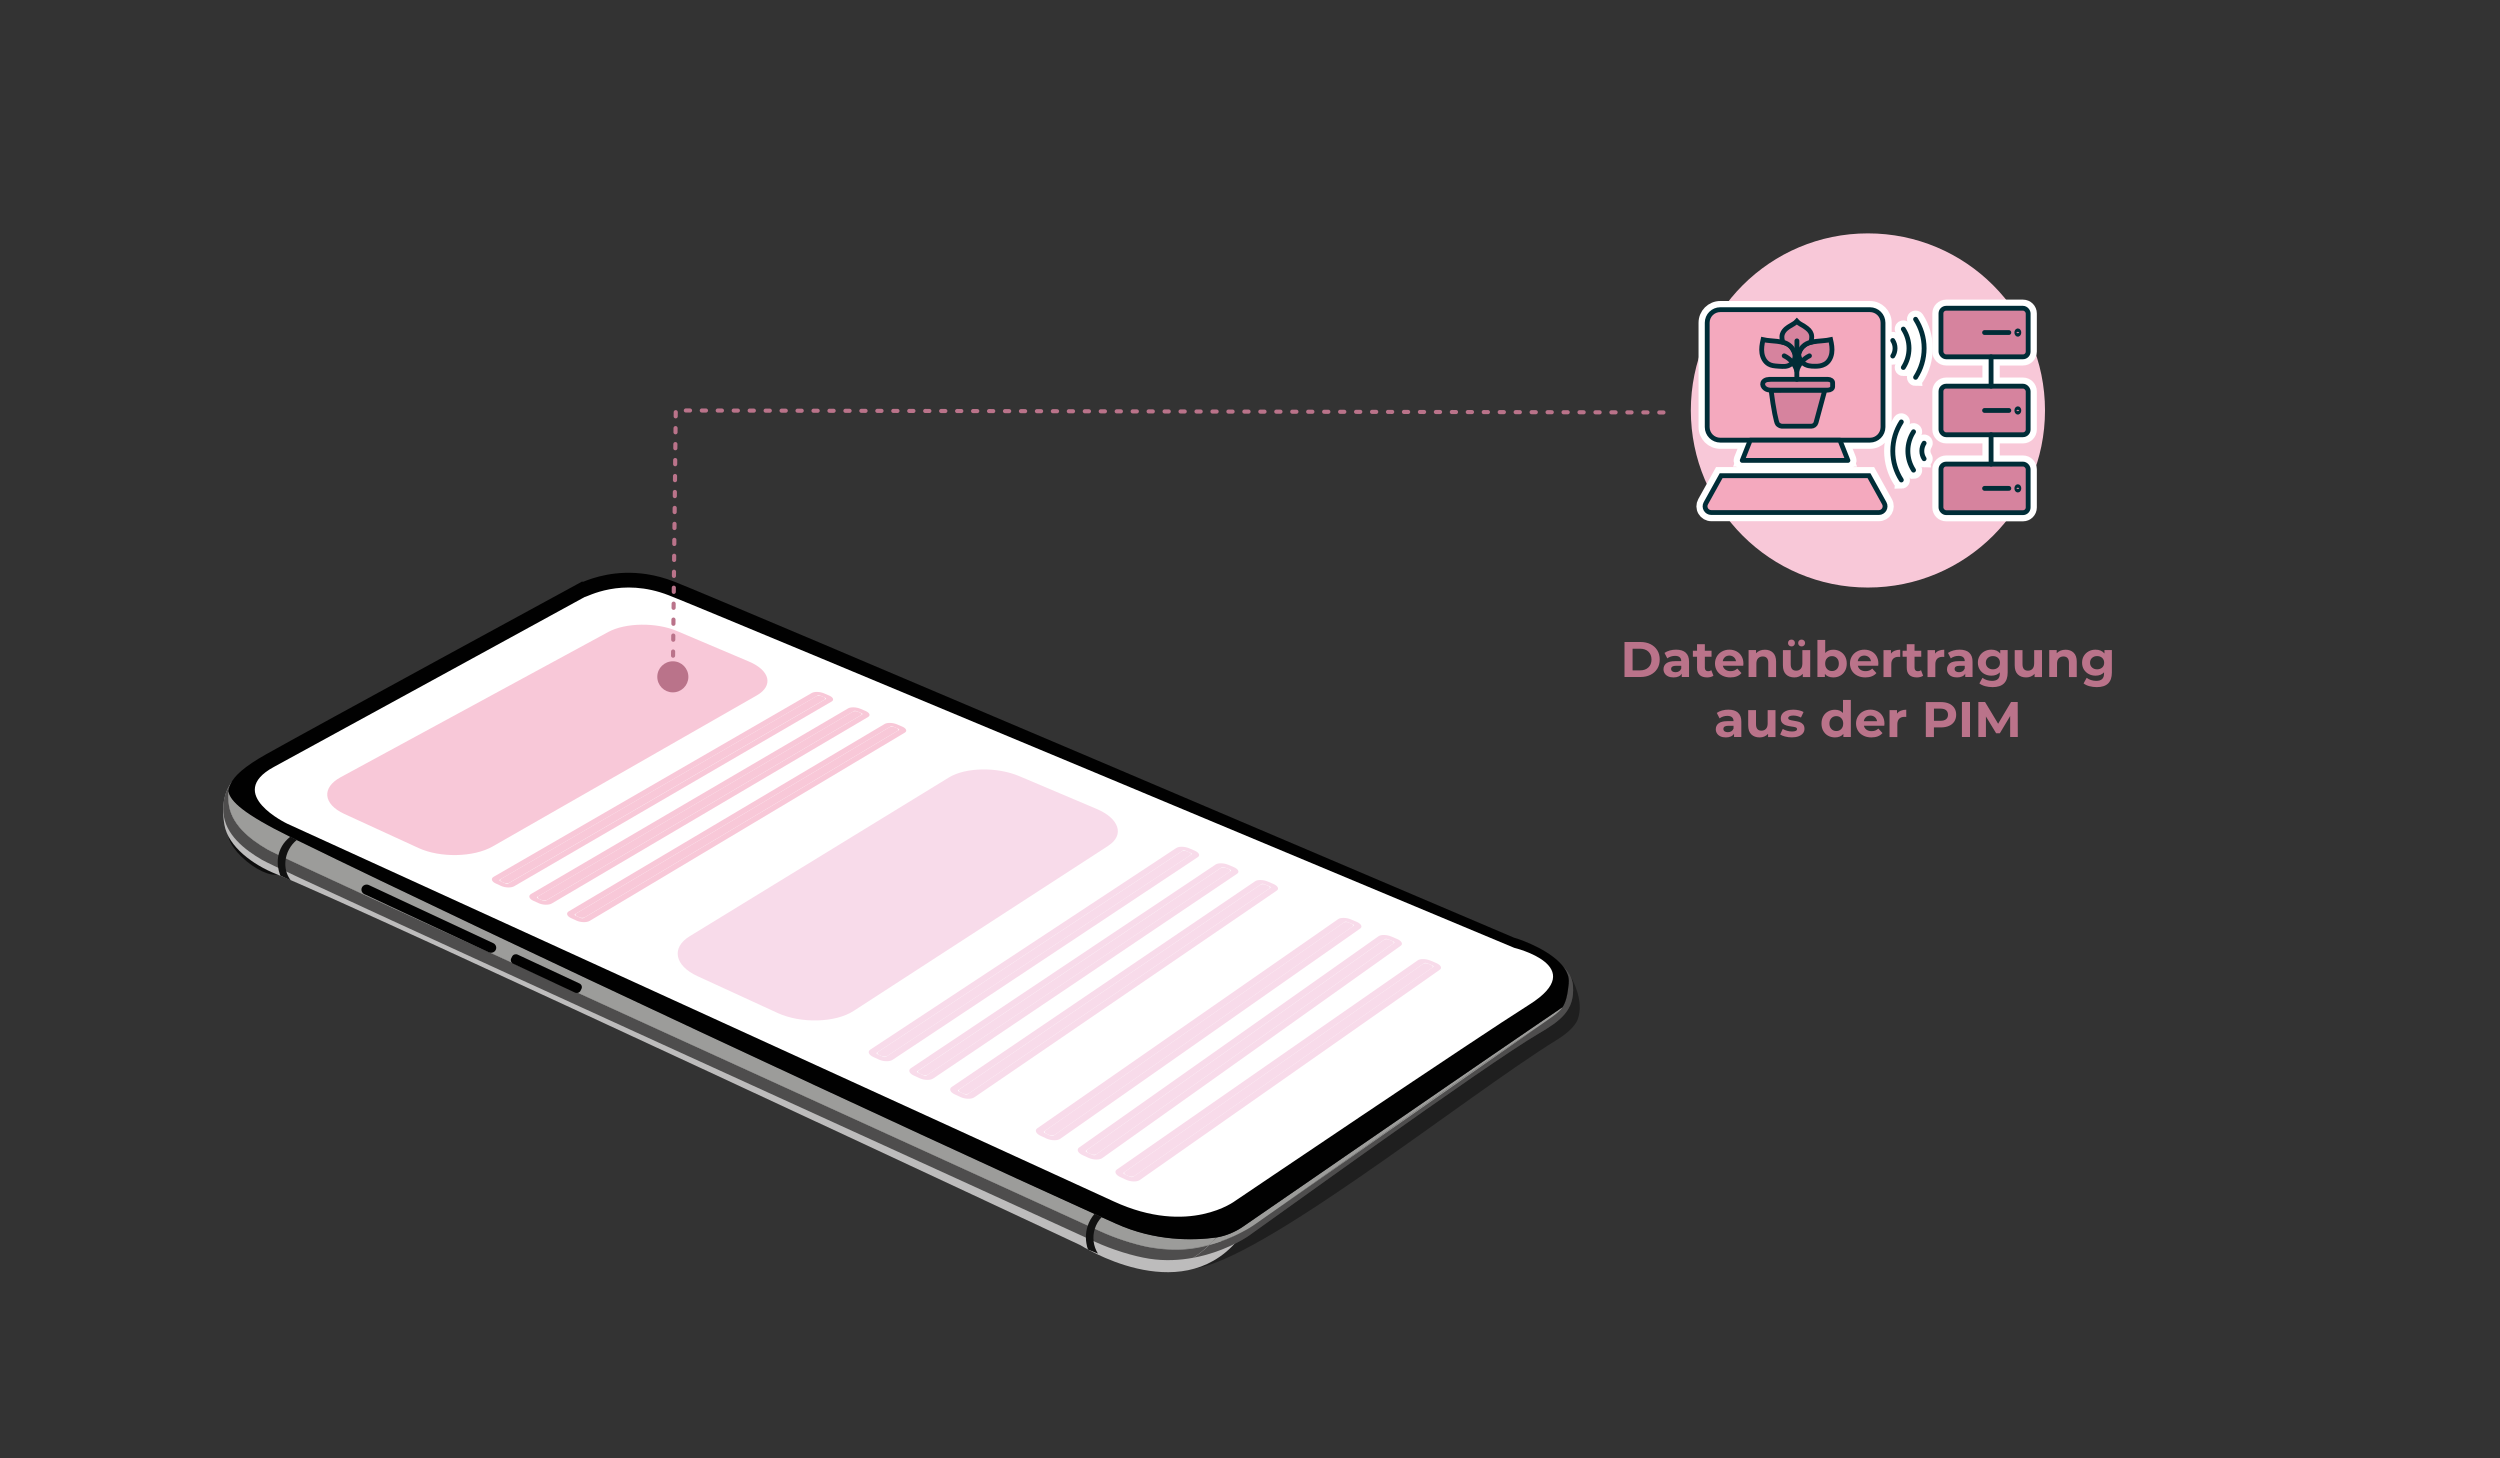 <?xml version="1.0" encoding="UTF-8"?><svg xmlns="http://www.w3.org/2000/svg" viewBox="0 0 600 350"><rect x="0" y="0" width="600" height="350" fill="#333333" stroke="none"/><defs><style>.cls-1{fill:#4b494a;}.cls-2{fill:#002d37;}.cls-2,.cls-3,.cls-4,.cls-5,.cls-6,.cls-7{stroke-miterlimit:10;}.cls-2,.cls-5,.cls-6{stroke:#fff;stroke-width:3px;}.cls-8{fill:#fff;}.cls-9{fill:#1f1f1f;}.cls-10{fill:#9c9c9a;}.cls-11{stroke-width:1.16px;}.cls-11,.cls-3,.cls-4,.cls-12,.cls-7{stroke-linecap:round;}.cls-11,.cls-3,.cls-4,.cls-7{stroke:#002d37;}.cls-11,.cls-6,.cls-7{fill:#f4a9be;}.cls-11,.cls-12{stroke-linejoin:round;}.cls-13{mix-blend-mode:screen;opacity:.74;}.cls-13,.cls-14{fill:#010101;}.cls-15{fill:#ba738a;}.cls-16{isolation:isolate;}.cls-3,.cls-4,.cls-7{stroke-width:1.16px;}.cls-3,.cls-12{fill:none;}.cls-17{fill:#4e4d4d;}.cls-4,.cls-5{fill:#d6839e;}.cls-18{fill:#f8c8d8;}.cls-12{stroke:#ba738a;stroke-dasharray:1 2.83;stroke-width:.99px;}.cls-19{fill:#111;}.cls-20{fill:#bdbcbc;}.cls-21{fill:#f8dbea;}</style></defs><g class="cls-16"><g id="Ebene_1"><path class="cls-13" d="M59.18,206.71c3.39,2.8,7.07,4.01,8.22,2.7,1.15-1.3-.66-4.63-4.05-7.43-3.39-2.8-7.07-4.01-8.22-2.7-1.15,1.3.66,4.63,4.05,7.43Z"/><path class="cls-9" d="M374.55,242.35c.11-.13.21-.26.3-.4l-.16.24c-.05.06-.1.11-.15.16Z"/><path class="cls-9" d="M376.51,235.92c-.29,2.8-.65,4.47-1.49,5.78h0s0,.01,0,.01c-.01.01-.05.03-.1.07-.05.03-.1.07-.17.11-.01.01-.03.03-.05.03-.03.03-.07.05-.11.08-.05.03-.1.07-.16.11-.03.03-.07.05-.1.07-.06.04-.12.08-.18.13-.64.43-1.66,1.13-3.14,2.14-.08.06-.17.11-.25.17-.02.01-.04.02-.06.04-.18.12-.35.24-.54.36-.52.36-1.1.75-1.72,1.18-.25.17-.51.35-.78.53-.24.16-.48.33-.72.49-.2.14-.4.28-.61.42-2.24,1.53-4.97,3.4-8.29,5.67-.19.14-.39.27-.58.4-2.77,1.89-5.92,4.06-9.51,6.52-.95.66-1.93,1.33-2.95,2.03-.02.02-.04.03-.07.05-.51.35-1.02.7-1.54,1.06-5.85,4.02-12.69,8.72-20.65,14.2-.55.38-1.1.76-1.65,1.14-4.91,3.38-10.23,7.04-15.99,11.01-.83.57-1.66,1.15-2.51,1.73-1.4.96-2.83,1.94-4.28,2.95-.01.01-.02.02-.04.03-1.89,1.29-4.04,2.18-6.3,2.57.61-.69,1.24-1.46,1.9-2.34,11.18-14.83,77.47-57.65,82.35-60.8.24.67.34,1.37.26,2.1Z"/><path class="cls-9" d="M376.65,233.81c-.04-.06-.07-.12-.11-.17.01.03.06.08.11.17Z"/><path class="cls-9" d="M378.67,244.61c-.69,1.93-3.24,3.86-4.84,4.84-22.32,13.69-76.17,57.23-89.6,55.03-.45-1.12.39-1.46,2.16-2.61,7.27-1.36,12.51-4.71,13.27-5.26,2.16-1.45,57.07-41.24,69.61-48.55,5.32-3.1,8.61-5.63,8.25-11.33-.07-1.09-.37-2.04-.84-2.87.69,1.13,3.58,6.32,1.99,10.75Z"/><path class="cls-20" d="M55.59,187.78s-2.98,3.18-1.73,10.2c.93,5.23,6.84,9.56,12.35,11.76,19.8,7.9,193.13,89.12,193.13,89.12,0,0,23.61,15.2,37.53-1l-14.93-.16s-3.32.9-8.16-.41S55.59,187.78,55.59,187.78Z"/><path class="cls-17" d="M374.55,242.35c.05-.05.1-.11.15-.16l.16-.24c-.1.14-.2.27-.3.4ZM376.54,233.63c-.3-.49-.67-.93-1.08-1.34-3.67-3.63-11.16-4.16-13.32-4.76-10.54-4.49-190.3-81.05-201.55-85.45-2.17-.85-4.39-1.45-6.6-1.79-7.45-1.14-13.06.94-15.26,1.83l-.28-.05-1.07.58c-.63.35-61.74,37.35-74.65,40.82-3.78,1.01-6.05,2.73-7.38,4.63-1.65,2.34-1.87,4.96-1.74,6.86.37,5.33,5.14,9,9.34,11.44,5.1,2.97,182.18,83.47,199.94,91.66,3.91,1.81,9.12,3.44,12.94,4.03,3.76.58,7.35.37,10.54-.23,1.03-.68,2.37-1.62,3.95-3.16-2.64.71-5.64,1.2-8.87,1.19h-.02c-2.13-.12-4.15-.35-5.86-.61,0,0-.01,0-.02,0-3.6-.73-8.01-2.17-11.43-3.75-17.76-8.2-194.85-88.7-199.94-91.67-4.2-2.45-8.97-6.12-9.34-11.44-.06-.88-.12-1.71-.02-2.55.47,2.41,3.64,5.41,14.85,10.93.08.04.15.08.23.11.44.22.89.44,1.34.66,47.83,23.42,148.15,70.15,191.45,89.74.58.27,1.15.52,1.71.78,1.24.56,2.43,1.09,3.56,1.6,9.27,4.17,18.28,4.04,24.02,3.26,2.26-.39,4.41-1.27,6.3-2.57.02,0,.03-.02.04-.03,1.45-1,2.88-1.98,4.28-2.95.85-.59,1.68-1.16,2.51-1.73,5.76-3.97,11.08-7.63,15.99-11.01.56-.39,1.11-.77,1.65-1.14,7.95-5.47,14.79-10.18,20.65-14.2.52-.36,1.03-.71,1.54-1.06.03-.02.05-.03.07-.05,1.02-.7,2-1.37,2.95-2.03,3.59-2.46,6.74-4.63,9.51-6.52.19-.13.39-.26.58-.4,3.31-2.27,6.05-4.14,8.29-5.67.21-.15.42-.29.61-.42.25-.17.49-.33.72-.49.27-.19.53-.36.78-.53.62-.43,1.2-.82,1.72-1.18.19-.13.36-.25.54-.36.02-.02.04-.03.06-.04.08-.06.17-.12.25-.17,1.48-1.01,2.5-1.71,3.14-2.14.07-.05.13-.09.18-.13.03-.02.07-.04.1-.07.06-.04.11-.08.16-.11.04-.03.08-.05.11-.08.02,0,.03-.02.05-.03.07-.05.12-.08.17-.11.05-.04.08-.06.1-.07,0,0,0,0,0,0h0c.84-1.32,1.2-2.98,1.49-5.78.08-.73-.03-1.43-.26-2.1.19-.13.29-.19.29-.19Z"/><path class="cls-1" d="M292,296.96c-.58.66-1.14,1.24-1.67,1.75-2.64.71-5.64,1.2-8.87,1.19h-.02c-2.13-.12-4.15-.35-5.86-.61,0,0-.01,0-.02,0-3.6-.73-8.01-2.17-11.43-3.75-17.76-8.2-194.85-88.7-199.94-91.67-4.2-2.45-8.97-6.12-9.34-11.44-.06-.88-.12-1.71-.02-2.55.47,2.41,3.64,5.41,14.85,10.93.08.04.15.08.23.11.44.22.89.44,1.34.66,47.83,23.42,148.15,70.15,191.45,89.74.58.27,1.15.52,1.71.78,1.24.56,2.43,1.09,3.56,1.6,9.27,4.17,18.28,4.04,24.02,3.26Z"/><path class="cls-10" d="M292,296.96c-.58.66-1.14,1.24-1.67,1.75-2.64.71-5.64,1.2-8.87,1.19h-.02c-2.13-.12-4.15-.35-5.86-.61,0,0-.01,0-.02,0-3.6-.73-8.01-2.17-11.43-3.75-17.76-8.2-194.85-88.7-199.94-91.67-4.2-2.45-8.97-6.12-9.34-11.44-.06-.88-.12-1.71-.02-2.55.47,2.41,3.64,5.41,14.85,10.93.08.04.15.08.23.11.44.22.89.44,1.34.66,47.83,23.42,148.15,70.15,191.45,89.74.58.27,1.15.52,1.71.78,1.24.56,2.43,1.09,3.56,1.6,9.27,4.17,18.28,4.04,24.02,3.26Z"/><path class="cls-10" d="M374.85,241.95l-.16.24c-.05.06-.1.11-.15.16.11-.13.21-.26.3-.4Z"/><path class="cls-10" d="M275.58,299.29c1.72.26,3.73.49,5.86.61-1.41,0-2.88-.11-4.37-.34-.48-.08-.98-.17-1.49-.27Z"/><path class="cls-17" d="M369.27,248.06c-12.54,7.31-67.46,47.1-69.61,48.55-.76.55-6,3.9-13.27,5.26,1.03-.68,2.37-1.62,3.95-3.16,3.19-.85,5.85-2.02,7.72-2.98.09-.05.15-.08.18-.1,1.43-.75,2.36-1.35,2.65-1.56.32-.22,1.81-1.26,4.16-2.92l.77-.54c13.73-9.7,51.86-36.69,63.59-44.38l3.06-2.13c.74-.52,1.47-1.09,2.09-1.75.05-.05.1-.11.15-.16l.16-.24c.06-.08.12-.16.17-.25,0,0,0,0,0,0h0c.84-1.32,1.2-2.98,1.49-5.78.08-.73-.03-1.43-.26-2.1.19-.13.29-.19.29-.19,0,0,0,0,0,.01.03.06.07.12.11.17,0,.02.01.03.02.05.47.83.77,1.78.84,2.87.37,5.7-2.92,8.23-8.25,11.33Z"/><path class="cls-10" d="M375.01,241.71c-.05.09-.11.17-.17.25-.1.14-.2.27-.3.4-.62.66-1.35,1.23-2.09,1.75l-3.06,2.13c-11.73,7.68-49.86,34.68-63.59,44.38l-.77.54c-2.35,1.66-3.83,2.71-4.16,2.92-.29.21-1.22.82-2.65,1.56-.03.02-.09.05-.18.1-1.86.96-4.53,2.13-7.72,2.98.53-.51,1.09-1.09,1.67-1.75,2.26-.39,4.41-1.27,6.3-2.57.02,0,.03-.02.04-.03,1.45-1,2.88-1.98,4.28-2.95.85-.59,1.68-1.16,2.51-1.73,5.76-3.97,11.08-7.63,15.99-11.01.56-.39,1.11-.77,1.65-1.14,7.95-5.47,14.79-10.18,20.65-14.2.52-.36,1.03-.71,1.54-1.06.03-.02.05-.03.07-.05,1.02-.7,2-1.37,2.95-2.03,3.59-2.46,6.74-4.63,9.51-6.52.19-.13.39-.26.58-.4,3.31-2.27,6.05-4.14,8.29-5.67.21-.15.42-.29.61-.42.25-.17.49-.33.72-.49.27-.19.53-.36.78-.53.62-.43,1.2-.82,1.72-1.18.19-.12.36-.25.54-.36.02-.02.04-.03.06-.04.08-.06.17-.12.25-.17,1.48-1.01,2.5-1.71,3.14-2.14.07-.05.13-.09.18-.13.03-.02.07-.04.1-.07.06-.04.11-.08.16-.11.04-.03.08-.05.11-.08.02,0,.03-.02.05-.03.07-.05.12-.08.17-.11.05-.04.08-.06.1-.07Z"/><path class="cls-14" d="M376.51,235.92c-.29,2.8-.65,4.47-1.49,5.78h0s0,.01,0,.01c-.01.01-.05.03-.1.07-.05.03-.1.07-.17.11-.01.01-.03.03-.05.03-.03.03-.07.05-.11.08-.05.03-.1.07-.16.11-.03.03-.07.05-.1.07-.06.04-.12.08-.18.13-.64.43-1.66,1.13-3.14,2.14-.08.06-.17.11-.25.17-.02.01-.04.02-.06.04-.18.12-.35.24-.54.36-.52.36-1.1.75-1.72,1.18-.25.17-.51.35-.78.53-.24.16-.48.33-.72.49-.2.14-.4.28-.61.42-2.24,1.53-4.97,3.4-8.29,5.67-.19.14-.39.27-.58.4-2.77,1.89-5.92,4.06-9.51,6.52-.95.66-1.93,1.33-2.95,2.03-.02.02-.04.03-.07.05-.51.35-1.02.7-1.54,1.06-5.85,4.02-12.69,8.72-20.65,14.2-.55.38-1.1.76-1.65,1.14-4.91,3.38-10.23,7.04-15.99,11.01-.83.57-1.66,1.15-2.51,1.73-1.4.96-2.83,1.94-4.28,2.95-.01.01-.02.02-.04.03-1.89,1.29-4.04,2.18-6.3,2.57-5.74.78-14.75.9-24.02-3.26-1.13-.51-2.32-1.05-3.56-1.6-.56-.26-1.13-.51-1.71-.78-43.3-19.59-143.62-66.32-191.45-89.74-.45-.22-.9-.44-1.34-.66-.08-.04-.15-.08-.23-.11-11.21-5.52-14.38-8.52-14.85-10.93.08-.58.23-1.17.52-1.77.92-1.94,3.2-4.13,8.62-7.17,11.65-6.55,74.02-40.47,74.65-40.81l1.07-.59.28.05c2.2-.89,7.81-2.97,15.26-1.83,2.21.34,4.43.94,6.6,1.79,11.24,4.4,191.01,80.96,201.55,85.45,2.22.62,9.35,3.33,12.08,7.3.34.49.61,1,.79,1.52.24.67.34,1.37.26,2.1Z"/><path class="cls-8" d="M140.35,143.27c.44.07,8.76-4.86,20.18-.39,11.41,4.47,202.89,84.6,202.89,84.6,0,0,18.27,4.39,3.65,13.6-12.64,7.96-70.59,47.11-70.59,47.11,0,0-11.06,8.51-29.21.14-18.15-8.38-198.29-90.62-198.29-90.62,0,0-15.16-7.17-3.28-13.63,11.88-6.46,74.66-40.82,74.66-40.82Z"/><path class="cls-18" d="M181.62,166.9l-63.4,36.26c-4.54,2.59-12.55,2.76-17.76.37l-17.83-8.19c-5.1-2.35-5.48-6.31-.89-8.8l64.25-34.87c4.12-2.23,11.5-2.34,16.47-.23l17.31,7.34c5.06,2.15,5.92,5.79,1.86,8.12Z"/><path class="cls-21" d="M266.03,202.96l-61.17,39.67c-4.38,2.84-12.62,3.06-18.25.48l-19.23-8.84c-5.5-2.53-6.32-6.84-1.86-9.57l62.22-38.11c3.98-2.44,11.55-2.58,16.88-.32l18.59,7.88c5.43,2.3,6.72,6.26,2.82,8.79Z"/><path class="cls-18" d="M197.89,167.92l-75.62,43.92c-.33.19-.9.2-1.28.03l-.64-.29c-.38-.17-.42-.47-.09-.66l75.68-43.83c.29-.17.82-.18,1.19-.02l.62.26c.37.16.43.42.15.59Z"/><path class="cls-18" d="M196.22,166.93c.13-.08.4-.07.61.02l1.22.52c.2.09.26.22.13.3l-76.22,44.27c-.15.09-.44.08-.65-.02l-1.26-.58c-.21-.1-.26-.24-.1-.33l76.28-44.17M194.8,166.33l-76.32,44.1c-.73.42-.51,1.15.51,1.61l1.26.58c1.01.47,2.44.5,3.17.07l76.18-44.33c.64-.37.37-1.02-.62-1.44l-1.22-.52c-.98-.42-2.3-.45-2.95-.08h0Z"/><path class="cls-18" d="M206.64,171.64l-75.36,44.34c-.33.19-.9.2-1.28.03l-.65-.3c-.38-.18-.43-.47-.1-.66l75.42-44.24c.29-.17.82-.18,1.19-.02l.63.27c.37.16.44.42.15.59Z"/><path class="cls-18" d="M204.95,170.64c.13-.08.41-.07.61.02l1.23.52c.2.09.26.22.13.3l-75.95,44.69c-.15.09-.44.08-.65-.01l-1.27-.58c-.21-.1-.26-.25-.11-.33l76.01-44.59M203.52,170.03l-76.06,44.52c-.73.43-.5,1.16.53,1.63l1.27.58c1.02.47,2.45.5,3.18.07l75.91-44.76c.64-.38.36-1.03-.64-1.45l-1.23-.52c-.99-.42-2.31-.45-2.96-.08h0Z"/><path class="cls-18" d="M215.45,175.38l-75.09,44.76c-.32.19-.9.21-1.28.03l-.65-.3c-.39-.18-.43-.48-.11-.67l75.15-44.67c.29-.17.82-.18,1.19-.02l.63.27c.37.16.45.43.16.6Z"/><path class="cls-18" d="M213.75,174.37c.13-.08.41-.07.61.02l1.24.53c.21.09.27.22.13.3l-75.68,45.11c-.15.09-.44.08-.66-.01l-1.28-.59c-.21-.1-.26-.25-.11-.34l75.74-45.02M212.31,173.76l-75.79,44.95c-.73.43-.48,1.17.54,1.64l1.28.59c1.03.47,2.46.51,3.19.07l75.63-45.18c.64-.38.34-1.04-.65-1.46l-1.24-.53c-1-.42-2.33-.46-2.97-.08h0Z"/><path class="cls-21" d="M285.7,205.22l-72.77,48.21c-.31.21-.9.22-1.31.04l-.69-.32c-.41-.19-.49-.51-.17-.72l72.84-48.1c.28-.18.82-.19,1.22-.03l.67.28c.4.17.49.45.22.64Z"/><path class="cls-21" d="M283.86,204.14c.13-.08.41-.08.63.02l1.31.56c.22.09.29.24.16.32l-73.34,48.59c-.15.1-.45.09-.67-.01l-1.36-.62c-.23-.1-.29-.27-.15-.36l73.42-48.49M282.34,203.5l-73.47,48.41c-.71.47-.39,1.25.7,1.76l1.36.63c1.1.5,2.57.53,3.27.07l73.29-48.67c.62-.41.26-1.11-.8-1.56l-1.31-.56c-1.06-.45-2.42-.48-3.04-.07h0Z"/><path class="cls-21" d="M295.13,209.22l-72.44,48.68c-.31.21-.9.23-1.32.04l-.7-.32c-.41-.19-.49-.51-.18-.72l72.51-48.58c.28-.18.82-.2,1.22-.03l.68.29c.4.17.5.46.23.64Z"/><path class="cls-21" d="M293.27,208.14c.13-.09.41-.08.63.01l1.32.56c.22.09.3.24.17.32l-73.01,49.07c-.14.1-.45.09-.68-.01l-1.37-.63c-.23-.1-.29-.27-.15-.37l73.08-48.96M291.74,207.49l-73.14,48.88c-.7.47-.38,1.27.73,1.77l1.37.63c1.11.51,2.58.54,3.28.06l72.95-49.15c.61-.41.24-1.12-.82-1.57l-1.32-.56c-1.07-.45-2.43-.48-3.05-.07h0Z"/><path class="cls-21" d="M304.62,213.25l-72.09,49.16c-.31.21-.9.23-1.32.04l-.71-.32c-.42-.19-.5-.52-.19-.73l72.17-49.05c.27-.19.82-.2,1.22-.03l.68.29c.4.17.51.46.23.65Z"/><path class="cls-21" d="M302.75,212.16c.13-.09.41-.08.63.01l1.34.57c.22.09.3.24.17.33l-72.67,49.55c-.14.1-.45.09-.68-.01l-1.38-.64c-.23-.11-.3-.27-.15-.37l72.74-49.44M301.21,211.51l-72.8,49.36c-.7.48-.37,1.28.75,1.79l1.38.64c1.12.51,2.59.54,3.29.06l72.61-49.63c.61-.42.23-1.13-.84-1.59l-1.33-.57c-1.07-.46-2.45-.49-3.06-.07h0Z"/><path class="cls-21" d="M324.64,222.36l-71.5,49.99c-.31.22-.9.23-1.33.04l-.72-.33c-.42-.19-.51-.53-.2-.74l71.58-49.88c.27-.19.82-.2,1.23-.03l.69.29c.41.17.52.47.25.66Z"/><path class="cls-21" d="M322.73,221.26c.13-.09.41-.08.63.01l1.35.57c.22.1.31.24.18.33l-72.06,50.39c-.14.1-.45.09-.68-.01l-1.4-.64c-.23-.11-.31-.27-.16-.37l72.14-50.27M321.16,220.59l-72.2,50.19c-.7.48-.34,1.3.79,1.82l1.4.65c1.13.52,2.62.55,3.31.06l72-50.47c.61-.42.21-1.15-.88-1.61l-1.35-.57c-1.09-.46-2.47-.49-3.07-.07h0Z"/><path class="cls-21" d="M334.34,226.48l-71.13,50.49c-.31.22-.9.24-1.33.04l-.72-.33c-.43-.2-.52-.53-.21-.75l71.22-50.37c.27-.19.82-.2,1.23-.03l.7.3c.41.17.53.47.26.66Z"/><path class="cls-21" d="M332.42,225.37c.12-.09.41-.08.64.01l1.36.58c.23.1.31.25.19.33l-71.7,50.89c-.14.1-.45.1-.68-.01l-1.42-.65c-.24-.11-.31-.28-.17-.38l71.78-50.77M330.84,224.7l-71.84,50.69c-.69.49-.33,1.31.81,1.84l1.42.65c1.14.52,2.63.55,3.32.06l71.64-50.97c.6-.43.2-1.16-.9-1.62l-1.36-.58c-1.1-.47-2.48-.5-3.08-.07h0Z"/><path class="cls-21" d="M343.73,232.25l-71.5,49.99c-.31.22-.9.23-1.33.04l-.72-.33c-.42-.19-.51-.53-.2-.74l71.58-49.88c.27-.19.82-.2,1.23-.03l.69.29c.41.17.52.47.25.66Z"/><path class="cls-21" d="M341.83,231.14c.13-.09.41-.08.63.01l1.35.57c.22.1.31.24.18.33l-72.06,50.39c-.14.1-.45.09-.68-.01l-1.4-.64c-.23-.11-.31-.27-.16-.37l72.14-50.27M340.26,230.48l-72.2,50.19c-.7.48-.34,1.3.79,1.82l1.4.65c1.13.52,2.62.55,3.31.06l72-50.47c.61-.42.21-1.15-.88-1.61l-1.35-.57c-1.09-.46-2.47-.49-3.07-.07h0Z"/><path class="cls-10" d="M298.05,295.73c-1.31.72-8.82,4.59-16.59,4.17,7.12.03,13.18-2.42,16.59-4.17Z"/><path class="cls-19" d="M263.5,300.87l-2.39-.99c-.64-1.88-.66-3.86-.07-5.67.35-1.04.9-2.03,1.66-2.9.58.27,1.15.52,1.71.78-.79.84-1.35,1.82-1.67,2.87-.6,1.93-.37,4.08.76,5.9Z"/><path class="cls-10" d="M369.4,246.23l-63.59,44.38c13.73-9.7,51.86-36.69,63.59-44.38Z"/><path class="cls-19" d="M68.51,206.66c-.16,1.58.22,3.2,1.2,4.54-.02.02-.04.03-.06.04l-2.38-1.1c-.56-1.45-.75-2.96-.53-4.4.27-1.87,1.24-3.62,2.95-4.94.08.04.15.08.23.11.44.22.89.44,1.34.66-1.59,1.27-2.56,3.15-2.75,5.08Z"/><path class="cls-14" d="M118.97,227.98h0c.3-.6.04-1.33-.58-1.62l-29.85-13.94c-.62-.29-1.37-.04-1.67.56h0c-.3.6-.04,1.33.58,1.62l29.85,13.94c.62.29,1.37.04,1.67-.56Z"/><path class="cls-14" d="M139.33,237.77l.22-.44c.24-.48.03-1.06-.46-1.29l-14.85-6.93c-.5-.23-1.09-.03-1.33.45l-.22.44c-.24.48-.03,1.06.46,1.29l14.85,6.93c.5.23,1.09.03,1.33-.45Z"/><path class="cls-12" d="M399.23,98.99c-79.02-.16-158.03-.32-237.05-.48-.23,21.37-.47,42.74-.7,64.11"/><path class="cls-15" d="M157.75,162.4c-.02,2.06,1.63,3.75,3.69,3.77,2.06.02,3.75-1.63,3.77-3.69.02-2.06-1.63-3.75-3.69-3.77-2.06-.02-3.75,1.63-3.77,3.69Z"/><circle class="cls-18" cx="448.3" cy="98.51" r="42.5"/><rect class="cls-5" x="465.83" y="111.38" width="20.93" height="11.66" rx="1.25" ry="1.25"/><path class="cls-2" d="M485.52,123.62h-18.44c-1.01,0-1.82-.82-1.82-1.82v-9.17c0-1.01.82-1.82,1.82-1.82h18.44c1.01,0,1.82.82,1.82,1.82v9.17c0,1.01-.82,1.82-1.82,1.82ZM467.08,111.95c-.37,0-.67.3-.67.67v9.17c0,.37.3.67.67.67h18.44c.37,0,.67-.3.67-.67v-9.17c0-.37-.3-.67-.67-.67h-18.44Z"/><rect class="cls-5" x="465.83" y="92.68" width="20.93" height="11.66" rx="1.25" ry="1.25"/><path class="cls-2" d="M485.52,104.92h-18.44c-1.01,0-1.82-.82-1.82-1.82v-9.17c0-1.01.82-1.82,1.82-1.82h18.44c1.01,0,1.82.82,1.82,1.82v9.17c0,1.01-.82,1.82-1.82,1.82ZM467.08,93.26c-.37,0-.67.3-.67.67v9.17c0,.37.3.67.67.67h18.44c.37,0,.67-.3.67-.67v-9.17c0-.37-.3-.67-.67-.67h-18.44Z"/><rect class="cls-5" x="465.83" y="73.98" width="20.93" height="11.66" rx="1.25" ry="1.25"/><path class="cls-2" d="M485.52,86.22h-18.44c-1.01,0-1.82-.82-1.82-1.82v-9.17c0-1.01.82-1.82,1.82-1.82h18.44c1.01,0,1.82.82,1.82,1.82v9.17c0,1.01-.82,1.82-1.82,1.82ZM467.08,74.56c-.37,0-.67.3-.67.67v9.17c0,.37.3.67.67.67h18.44c.37,0,.67-.3.67-.67v-9.17c0-.37-.3-.67-.67-.67h-18.44Z"/><path class="cls-2" d="M477.86,111.95c-.32,0-.58-.26-.58-.58v-7.03c0-.32.26-.58.58-.58s.58.26.58.58v7.03c0,.32-.26.58-.58.58Z"/><path class="cls-2" d="M477.86,93.26c-.32,0-.58-.26-.58-.58v-7.03c0-.32.26-.58.58-.58s.58.26.58.58v7.03c0,.32-.26.58-.58.58Z"/><path class="cls-6" d="M445.83,74.32h-32.96c-1.74,0-3.14,1.41-3.14,3.14v25.04c0,1.74,1.41,3.14,3.14,3.14h35.91c1.74,0,3.14-1.41,3.14-3.14v-25.04c0-1.74-1.41-3.14-3.14-3.14h-2.95Z"/><path class="cls-2" d="M448.78,106.22h-35.91c-2.05,0-3.72-1.67-3.72-3.72v-25.04c0-2.05,1.67-3.72,3.72-3.72h35.91c2.05,0,3.72,1.67,3.72,3.72v25.04c0,2.05-1.67,3.72-3.72,3.72ZM412.87,74.9c-1.41,0-2.57,1.15-2.57,2.56v25.04c0,1.41,1.15,2.57,2.57,2.57h35.91c1.41,0,2.56-1.15,2.56-2.57v-25.04c0-1.41-1.15-2.56-2.56-2.56h-35.91Z"/><path class="cls-6" d="M420.06,105.65c-.64,1.62-1.28,3.23-1.92,4.85h25.36c-.64-1.62-1.28-3.23-1.92-4.85h-21.52Z"/><path class="cls-2" d="M443.5,111.07h-25.36c-.19,0-.37-.09-.48-.25-.11-.16-.13-.36-.06-.54l1.92-4.85c.09-.22.3-.37.54-.37h21.52c.24,0,.45.14.54.37l1.92,4.85c.07.18.05.38-.06.54-.11.16-.29.25-.48.25ZM418.99,109.91h23.66l-1.46-3.69h-20.74l-1.46,3.69Z"/><path class="cls-6" d="M448.56,114.17l3.67,6.62c.55,1-.17,2.22-1.31,2.22h-40.21c-1.14,0-1.86-1.22-1.31-2.22l3.67-6.62h35.48Z"/><path class="cls-2" d="M450.93,123.59h-40.21c-.74,0-1.41-.38-1.79-1.02s-.39-1.41-.03-2.06l3.84-6.92h36.16l3.84,6.92c.36.65.35,1.42-.03,2.06-.38.64-1.04,1.02-1.79,1.02ZM413.42,114.75l-3.51,6.33c-.16.29-.15.63.01.91.17.28.46.45.79.45h40.21c.33,0,.62-.17.79-.45.17-.28.17-.62.01-.91l-3.51-6.33h-34.8Z"/><rect class="cls-4" x="465.83" y="111.38" width="20.93" height="11.66" rx="1.25" ry="1.25"/><line class="cls-3" x1="476.3" y1="117.21" x2="482.12" y2="117.21"/><ellipse class="cls-3" cx="484.28" cy="117.21" rx=".24" ry=".41"/><rect class="cls-4" x="465.83" y="92.68" width="20.93" height="11.66" rx="1.25" ry="1.25"/><line class="cls-3" x1="476.3" y1="98.51" x2="482.12" y2="98.51"/><path class="cls-3" d="M484.52,98.51c0-.23-.11-.41-.24-.41s-.24.19-.24.41.11.41.24.41.24-.19.24-.41Z"/><rect class="cls-4" x="465.83" y="73.98" width="20.93" height="11.66" rx="1.25" ry="1.25"/><line class="cls-3" x1="476.3" y1="79.81" x2="482.12" y2="79.81"/><path class="cls-3" d="M484.52,79.81c0-.23-.11-.41-.24-.41s-.24.19-.24.41.11.41.24.41.24-.19.24-.41Z"/><line class="cls-3" x1="477.86" y1="111.38" x2="477.86" y2="104.34"/><line class="cls-3" x1="477.86" y1="92.68" x2="477.86" y2="85.64"/><path class="cls-2" d="M456.8,88.77c-.11,0-.21-.03-.31-.09-.27-.17-.35-.53-.17-.8.83-1.29,1.27-2.78,1.26-4.3,0-1.52-.44-3.01-1.26-4.3-.17-.27-.09-.63.17-.8.27-.17.63-.09.8.17.95,1.48,1.45,3.18,1.45,4.92,0,1.74-.5,3.44-1.45,4.92-.11.17-.3.27-.49.27Z"/><path class="cls-2" d="M459.74,91.13c-.11,0-.21-.03-.31-.09-.27-.17-.35-.53-.17-.8,1.28-2,1.96-4.3,1.96-6.66s-.68-4.66-1.96-6.66c-.17-.27-.09-.63.17-.8.27-.17.63-.09.8.17,1.4,2.18,2.14,4.7,2.14,7.28s-.74,5.1-2.14,7.28c-.11.17-.3.27-.49.27Z"/><path class="cls-2" d="M454.26,86.04c-.11,0-.21-.03-.31-.09-.27-.17-.35-.53-.17-.8.3-.47.46-1.01.46-1.56s-.16-1.09-.46-1.56c-.17-.27-.09-.63.17-.8.27-.17.63-.09.8.17.42.65.64,1.41.64,2.19s-.22,1.53-.64,2.19c-.11.17-.3.27-.49.27Z"/><path class="cls-2" d="M459.25,113.42c-.19,0-.38-.09-.49-.27-.95-1.48-1.45-3.18-1.45-4.92s.5-3.45,1.45-4.92c.17-.27.53-.35.8-.17.27.17.35.53.17.8-.83,1.29-1.26,2.77-1.26,4.3s.44,3.01,1.27,4.3c.17.27.09.63-.17.8-.1.06-.21.09-.31.09Z"/><path class="cls-2" d="M456.32,115.78c-.19,0-.38-.09-.49-.27-1.4-2.18-2.14-4.7-2.14-7.28s.74-5.1,2.14-7.28c.17-.27.53-.35.8-.17.27.17.35.53.17.8-1.28,2-1.96,4.3-1.96,6.66s.68,4.66,1.96,6.66c.17.27.09.63-.17.8-.1.06-.21.09-.31.09Z"/><path class="cls-2" d="M461.79,110.69c-.19,0-.38-.09-.49-.27-.42-.65-.64-1.41-.64-2.19s.22-1.53.64-2.19c.17-.27.53-.35.8-.17.27.17.35.53.17.8-.3.47-.46,1.01-.46,1.56s.16,1.09.46,1.56c.17.27.09.63-.17.8-.1.06-.21.09-.31.09Z"/><path class="cls-3" d="M456.8,78.98c.86,1.33,1.36,2.91,1.36,4.61,0,1.7-.5,3.28-1.36,4.61"/><path class="cls-3" d="M459.74,76.62c1.29,2.01,2.05,4.4,2.05,6.97,0,2.57-.76,4.96-2.05,6.97"/><path class="cls-3" d="M454.26,81.71c.35.54.55,1.18.55,1.87,0,.69-.2,1.33-.55,1.87"/><path class="cls-3" d="M459.25,103.62c-.86,1.33-1.36,2.91-1.36,4.61,0,1.7.5,3.28,1.36,4.61"/><path class="cls-3" d="M456.32,101.26c-1.29,2.01-2.05,4.4-2.05,6.97,0,2.57.76,4.96,2.05,6.97"/><path class="cls-3" d="M461.79,106.36c-.35.54-.55,1.18-.55,1.87,0,.69.2,1.33.55,1.87"/><path class="cls-7" d="M445.83,74.32h-32.96c-1.74,0-3.14,1.41-3.14,3.14v25.04c0,1.74,1.41,3.14,3.14,3.14h35.91c1.74,0,3.14-1.41,3.14-3.14v-25.04c0-1.74-1.41-3.14-3.14-3.14h-2.95Z"/><path class="cls-11" d="M420.06,105.65c-.64,1.62-1.28,3.23-1.92,4.85h25.36c-.64-1.62-1.28-3.23-1.92-4.85h-21.52Z"/><path class="cls-7" d="M448.56,114.17l3.67,6.62c.55,1-.17,2.22-1.31,2.22h-40.21c-1.14,0-1.86-1.22-1.31-2.22l3.67-6.62h35.48Z"/><path class="cls-4" d="M437.96,93.62c-.7,2.6-1.41,5.2-2.11,7.8-.14.51-.62.87-1.16.87h-7.06s-.17-.02-.37-.09c0,0-.34-.13-.63-.42-.32-.33-.99-3.59-1.57-8.14,4.3,0,8.61-.01,12.91-.02Z"/><path class="cls-4" d="M424.72,91.04h13.95c.64,0,1.16.36,1.16.81v.97c0,.44-.52.81-1.16.81h-13.3s-.96.14-1.7-.37c-1.06-.74-.82-2.2,1.04-2.21Z"/><path class="cls-4" d="M430.72,86.1c.45-1.56-.96-2.95-1.04-3.03-.68-.65-1.5-.94-3.16-1.15-1.13-.14-2.28-.15-3.39-.4-.24,1.05-.43,2.14-.27,3.21.15,1.07.7,2.13,1.64,2.66.64.36,1.22.43,2.41.51,1.18.08,1.97.13,2.73-.37.23-.15.85-.61,1.09-1.43Z"/><path class="cls-3" d="M431.24,89.03c-.42-1.57-1.56-2.94-3.03-3.63"/><path class="cls-4" d="M431.77,84.54c.2-.72.84-1.31,1.02-1.47.42-.37,1.03-.89,3.17-1.15,1.13-.14,2.28-.15,3.39-.4.24,1.05.43,2.14.27,3.21-.15,1.07-.7,2.13-1.64,2.66-.86.48-1.65.52-2.41.51-.91,0-2.09-.02-2.97-.9-.55-.55-1.08-1.54-.83-2.46Z"/><path class="cls-3" d="M434.27,85.4c-1.47.69-2.61,2.06-3.03,3.63v2.01"/><path class="cls-4" d="M434.56,82.13c.4-.99.24-1.68.15-1.97-.22-.67-.66-1.16-1.71-1.85-.61-.4-1.27-.65-1.76-1.2-.49.55-1.15.79-1.76,1.2-.24.16-1.35.77-1.71,1.85-.26.79-.03,1.55.15,1.97.53.14,1.26.43,1.86,1.04,1.02,1.04,1.04,2.35,1.47,2.35.42,0,.42-1.27,1.39-2.3.61-.65,1.37-.94,1.93-1.09Z"/><path class="cls-4" d="M431.26,81.81c0,2.05.01,4.11.02,6.16"/><path class="cls-15" d="M389.88,154.08h3.82c.91,0,1.72.17,2.42.52.7.35,1.24.84,1.63,1.47.39.63.58,1.37.58,2.21s-.19,1.58-.58,2.21c-.39.63-.93,1.12-1.63,1.47-.7.35-1.51.52-2.42.52h-3.82v-8.4ZM393.6,160.89c.84,0,1.51-.23,2.01-.7.5-.47.75-1.1.75-1.9s-.25-1.43-.75-1.9c-.5-.47-1.17-.7-2.01-.7h-1.78v5.21h1.78Z"/><path class="cls-15" d="M404.57,156.65c.54.48.8,1.19.8,2.15v3.68h-1.75v-.8c-.35.6-1.01.9-1.97.9-.5,0-.93-.08-1.29-.25-.36-.17-.64-.4-.83-.7-.19-.3-.29-.63-.29-1.01,0-.6.23-1.07.68-1.42.45-.34,1.15-.52,2.09-.52h1.49c0-.41-.12-.72-.37-.94s-.62-.33-1.12-.33c-.34,0-.68.05-1.01.16s-.61.25-.85.44l-.67-1.31c.35-.25.77-.44,1.27-.58.49-.14,1-.2,1.52-.2,1,0,1.77.24,2.3.71ZM402.97,161.1c.25-.15.42-.37.53-.65v-.66h-1.28c-.77,0-1.15.25-1.15.76,0,.24.09.43.28.57.19.14.45.21.77.21s.6-.07.85-.22Z"/><path class="cls-15" d="M411.23,162.17c-.18.14-.41.24-.68.31-.27.07-.55.1-.85.1-.77,0-1.36-.2-1.78-.59-.42-.39-.63-.97-.63-1.73v-2.65h-1v-1.44h1v-1.57h1.87v1.57h1.61v1.44h-1.61v2.63c0,.27.07.48.21.63s.34.22.59.22c.3,0,.55-.08.76-.24l.5,1.32Z"/><path class="cls-15" d="M418.37,159.78h-4.88c.09.4.3.72.62.95s.74.35,1.22.35c.34,0,.63-.05.89-.15.26-.1.5-.26.73-.47l1,1.08c-.61.7-1.5,1.04-2.66,1.04-.73,0-1.37-.14-1.93-.43-.56-.28-.99-.68-1.3-1.18-.3-.5-.46-1.08-.46-1.72s.15-1.2.45-1.71c.3-.51.71-.9,1.24-1.19.52-.28,1.11-.43,1.76-.43s1.2.14,1.72.41.91.66,1.21,1.17c.29.51.44,1.1.44,1.77,0,.02-.01.19-.04.5ZM413.99,157.71c-.29.24-.46.57-.53.98h3.18c-.06-.41-.24-.73-.53-.98-.29-.24-.64-.37-1.06-.37s-.78.12-1.07.36Z"/><path class="cls-15" d="M425.52,156.65c.49.48.74,1.19.74,2.14v3.7h-1.87v-3.41c0-.51-.11-.89-.34-1.15-.22-.25-.55-.38-.97-.38-.47,0-.85.15-1.13.44-.28.29-.42.73-.42,1.3v3.19h-1.87v-6.46h1.79v.76c.25-.27.56-.48.92-.63.37-.15.77-.22,1.21-.22.8,0,1.45.24,1.94.72Z"/><path class="cls-15" d="M434.45,156.03v6.46h-1.78v-.77c-.25.28-.54.49-.89.64s-.72.22-1.12.22c-.85,0-1.52-.24-2.02-.73-.5-.49-.74-1.21-.74-2.17v-3.65h1.87v3.37c0,1.04.44,1.56,1.31,1.56.45,0,.81-.15,1.08-.44.27-.29.41-.73.41-1.3v-3.19h1.87ZM429.36,154.91c-.16-.16-.24-.35-.24-.59s.08-.44.24-.59c.16-.16.36-.23.6-.23s.44.08.59.23c.16.16.23.35.23.59s-.08.44-.23.59c-.16.16-.35.23-.59.23s-.44-.08-.6-.23ZM431.79,154.91c-.16-.16-.23-.35-.23-.59s.08-.44.23-.59c.16-.16.35-.23.59-.23s.44.08.6.23c.16.16.24.35.24.59s-.08.44-.24.59c-.16.16-.36.23-.6.23s-.44-.08-.59-.23Z"/><path class="cls-15" d="M441.64,156.35c.49.28.88.66,1.16,1.16.28.5.42,1.08.42,1.75s-.14,1.25-.42,1.75c-.28.5-.67.89-1.16,1.16-.49.28-1.04.41-1.64.41-.89,0-1.56-.28-2.03-.84v.74h-1.79v-8.9h1.87v3.13c.47-.52,1.12-.78,1.94-.78.6,0,1.15.14,1.64.41ZM440.86,160.56c.31-.32.46-.76.46-1.3s-.15-.98-.46-1.3c-.31-.32-.7-.49-1.18-.49s-.88.16-1.18.49c-.31.32-.46.76-.46,1.3s.15.98.46,1.3c.31.32.7.49,1.18.49s.87-.16,1.18-.49Z"/><path class="cls-15" d="M450.76,159.78h-4.88c.09.4.3.72.62.95s.74.35,1.22.35c.34,0,.63-.05.89-.15.26-.1.5-.26.73-.47l1,1.08c-.61.7-1.5,1.04-2.66,1.04-.73,0-1.37-.14-1.93-.43-.56-.28-.99-.68-1.3-1.18-.3-.5-.46-1.08-.46-1.72s.15-1.2.45-1.71c.3-.51.71-.9,1.24-1.19.52-.28,1.11-.43,1.76-.43s1.2.14,1.72.41.91.66,1.21,1.17c.29.51.44,1.1.44,1.77,0,.02-.01.19-.04.5ZM446.38,157.71c-.29.24-.46.57-.53.98h3.18c-.06-.41-.24-.73-.53-.98-.29-.24-.64-.37-1.06-.37s-.78.12-1.07.36Z"/><path class="cls-15" d="M454.74,156.17c.38-.16.82-.24,1.31-.24v1.73c-.21-.02-.35-.02-.42-.02-.54,0-.96.15-1.26.45-.3.3-.46.75-.46,1.35v3.05h-1.87v-6.46h1.79v.85c.22-.31.53-.55.91-.71Z"/><path class="cls-15" d="M461.56,162.17c-.18.14-.41.24-.68.31-.27.07-.55.1-.85.1-.77,0-1.36-.2-1.78-.59-.42-.39-.63-.97-.63-1.73v-2.65h-1v-1.44h1v-1.57h1.87v1.57h1.61v1.44h-1.61v2.63c0,.27.07.48.21.63s.34.22.59.22c.3,0,.55-.08.76-.24l.5,1.32Z"/><path class="cls-15" d="M465.31,156.17c.38-.16.82-.24,1.31-.24v1.73c-.21-.02-.35-.02-.42-.02-.54,0-.96.15-1.26.45-.3.3-.46.75-.46,1.35v3.05h-1.87v-6.46h1.79v.85c.22-.31.53-.55.91-.71Z"/><path class="cls-15" d="M472.61,156.65c.54.48.8,1.19.8,2.15v3.68h-1.75v-.8c-.35.6-1.01.9-1.97.9-.5,0-.93-.08-1.29-.25-.36-.17-.64-.4-.83-.7-.19-.3-.29-.63-.29-1.01,0-.6.23-1.07.68-1.42.45-.34,1.15-.52,2.09-.52h1.49c0-.41-.12-.72-.37-.94s-.62-.33-1.12-.33c-.34,0-.68.05-1.01.16s-.61.25-.85.44l-.67-1.31c.35-.25.77-.44,1.27-.58.49-.14,1-.2,1.52-.2,1,0,1.77.24,2.3.71ZM471.01,161.1c.25-.15.42-.37.53-.65v-.66h-1.28c-.77,0-1.15.25-1.15.76,0,.24.09.43.28.57.19.14.45.21.77.21s.6-.07.85-.22Z"/><path class="cls-15" d="M481.84,156.03v5.38c0,1.18-.31,2.06-.92,2.64s-1.52.86-2.7.86c-.62,0-1.22-.08-1.78-.23-.56-.15-1.02-.37-1.39-.66l.74-1.34c.27.22.62.4,1.03.53s.83.2,1.25.2c.65,0,1.13-.15,1.43-.44.31-.29.46-.73.46-1.33v-.28c-.49.54-1.17.8-2.04.8-.59,0-1.13-.13-1.63-.39-.49-.26-.88-.63-1.17-1.1-.29-.47-.43-1.02-.43-1.63s.14-1.16.43-1.63c.29-.47.68-.84,1.17-1.1.49-.26,1.03-.39,1.63-.39.94,0,1.65.31,2.14.92v-.83h1.78ZM479.52,160.2c.32-.29.47-.67.47-1.15s-.16-.85-.47-1.15c-.32-.29-.72-.44-1.22-.44s-.9.15-1.22.44c-.32.29-.48.67-.48,1.15s.16.85.48,1.15c.32.29.73.44,1.22.44s.9-.15,1.22-.44Z"/><path class="cls-15" d="M490.08,156.03v6.46h-1.78v-.77c-.25.28-.54.49-.89.64s-.72.22-1.12.22c-.85,0-1.52-.24-2.02-.73-.5-.49-.74-1.21-.74-2.17v-3.65h1.87v3.37c0,1.04.44,1.56,1.31,1.56.45,0,.81-.15,1.08-.44.27-.29.41-.73.41-1.3v-3.19h1.87Z"/><path class="cls-15" d="M497.68,156.65c.49.48.74,1.19.74,2.14v3.7h-1.87v-3.41c0-.51-.11-.89-.34-1.15-.22-.25-.55-.38-.97-.38-.47,0-.85.15-1.13.44-.28.29-.42.73-.42,1.3v3.19h-1.87v-6.46h1.79v.76c.25-.27.56-.48.92-.63.37-.15.77-.22,1.21-.22.8,0,1.45.24,1.94.72Z"/><path class="cls-15" d="M506.85,156.03v5.38c0,1.18-.31,2.06-.92,2.64s-1.52.86-2.7.86c-.62,0-1.22-.08-1.78-.23-.56-.15-1.02-.37-1.39-.66l.74-1.34c.27.22.62.4,1.03.53s.83.2,1.25.2c.65,0,1.13-.15,1.43-.44.31-.29.46-.73.46-1.33v-.28c-.49.54-1.17.8-2.04.8-.59,0-1.13-.13-1.63-.39-.49-.26-.88-.63-1.17-1.1-.29-.47-.43-1.02-.43-1.63s.14-1.16.43-1.63c.29-.47.68-.84,1.17-1.1.49-.26,1.03-.39,1.63-.39.94,0,1.65.31,2.14.92v-.83h1.78ZM504.53,160.2c.32-.29.47-.67.47-1.15s-.16-.85-.47-1.15c-.32-.29-.72-.44-1.22-.44s-.9.15-1.22.44c-.32.29-.48.67-.48,1.15s.16.85.48,1.15c.32.29.73.44,1.22.44s.9-.15,1.22-.44Z"/><path class="cls-15" d="M417.12,171.05c.54.48.8,1.19.8,2.15v3.68h-1.75v-.8c-.35.6-1.01.9-1.97.9-.5,0-.93-.08-1.29-.25-.36-.17-.64-.4-.83-.7-.19-.3-.29-.63-.29-1.01,0-.6.23-1.07.68-1.42.45-.34,1.15-.52,2.09-.52h1.49c0-.41-.12-.72-.37-.94s-.62-.33-1.12-.33c-.34,0-.68.05-1.01.16s-.61.25-.85.44l-.67-1.31c.35-.25.77-.44,1.27-.58.49-.14,1-.2,1.52-.2,1,0,1.77.24,2.3.71ZM415.52,175.5c.25-.15.42-.37.53-.65v-.66h-1.28c-.77,0-1.15.25-1.15.76,0,.24.09.43.28.57.19.14.45.21.77.21s.6-.07.85-.22Z"/><path class="cls-15" d="M426.12,170.43v6.46h-1.78v-.77c-.25.28-.54.49-.89.64-.34.15-.72.22-1.12.22-.85,0-1.52-.24-2.02-.73s-.74-1.21-.74-2.17v-3.65h1.87v3.37c0,1.04.44,1.56,1.31,1.56.45,0,.81-.15,1.08-.44.27-.29.41-.73.41-1.3v-3.19h1.87Z"/><path class="cls-15" d="M428.46,176.78c-.51-.13-.92-.3-1.22-.5l.62-1.34c.29.18.64.33,1.04.45.41.12.81.17,1.2.17.79,0,1.19-.2,1.19-.59,0-.18-.11-.32-.32-.4-.22-.08-.55-.15-1-.2-.53-.08-.96-.17-1.31-.28-.34-.1-.64-.29-.89-.55s-.38-.64-.38-1.13c0-.41.12-.77.35-1.09s.58-.56,1.03-.74c.45-.18.99-.26,1.6-.26.46,0,.91.05,1.36.15s.83.24,1.12.41l-.62,1.33c-.57-.32-1.19-.48-1.86-.48-.4,0-.7.06-.9.17-.2.11-.3.26-.3.43,0,.2.11.34.32.42.22.08.56.16,1.03.23.53.09.96.18,1.3.28s.63.28.88.55.37.63.37,1.1c0,.4-.12.76-.36,1.07-.24.31-.59.55-1.05.73s-1.01.26-1.64.26c-.54,0-1.06-.07-1.57-.2Z"/><path class="cls-15" d="M444.2,167.98v8.9h-1.79v-.74c-.46.56-1.14.84-2.02.84-.61,0-1.16-.14-1.65-.41-.49-.27-.88-.66-1.16-1.16s-.42-1.09-.42-1.75.14-1.25.42-1.75.67-.89,1.16-1.16c.49-.27,1.04-.41,1.65-.41.82,0,1.47.26,1.93.78v-3.13h1.87ZM441.9,174.96c.31-.32.47-.76.47-1.3s-.16-.98-.47-1.3c-.31-.32-.7-.49-1.18-.49s-.88.16-1.19.49c-.31.32-.47.76-.47,1.3s.16.98.47,1.3c.31.32.71.49,1.19.49s.86-.16,1.18-.49Z"/><path class="cls-15" d="M452.22,174.18h-4.88c.09.4.3.72.62.95s.74.35,1.22.35c.34,0,.63-.05.89-.15.26-.1.5-.26.73-.47l1,1.08c-.61.7-1.5,1.04-2.66,1.04-.73,0-1.37-.14-1.93-.43-.56-.28-.99-.68-1.3-1.18-.3-.5-.46-1.08-.46-1.72s.15-1.2.45-1.71c.3-.51.71-.9,1.24-1.19.52-.28,1.11-.43,1.76-.43s1.2.14,1.72.41.91.66,1.21,1.17c.29.51.44,1.1.44,1.77,0,.02-.01.19-.04.5ZM447.84,172.11c-.29.24-.46.57-.53.98h3.18c-.06-.41-.24-.73-.53-.98-.29-.24-.64-.37-1.06-.37s-.78.12-1.07.36Z"/><path class="cls-15" d="M456.19,170.57c.38-.16.82-.24,1.31-.24v1.73c-.21-.02-.35-.02-.42-.02-.54,0-.96.15-1.26.45-.3.3-.46.75-.46,1.35v3.05h-1.87v-6.46h1.79v.85c.22-.31.53-.55.91-.71Z"/><path class="cls-15" d="M467.77,168.86c.55.25.97.6,1.27,1.06s.44,1,.44,1.62-.15,1.15-.44,1.61-.72.81-1.27,1.06c-.55.24-1.19.37-1.94.37h-1.69v2.32h-1.94v-8.4h3.64c.74,0,1.39.12,1.94.37ZM467.06,172.61c.3-.25.46-.61.46-1.07s-.15-.83-.46-1.09c-.3-.25-.75-.38-1.33-.38h-1.58v2.92h1.58c.58,0,1.03-.13,1.33-.38Z"/><path class="cls-15" d="M470.86,168.48h1.94v8.4h-1.94v-8.4Z"/><path class="cls-15" d="M482.44,176.88v-5.04s-2.48,4.15-2.48,4.15h-.88l-2.46-4.04v4.93h-1.82v-8.4h1.61l3.14,5.22,3.1-5.22h1.6l.02,8.4h-1.82Z"/></g></g></svg>